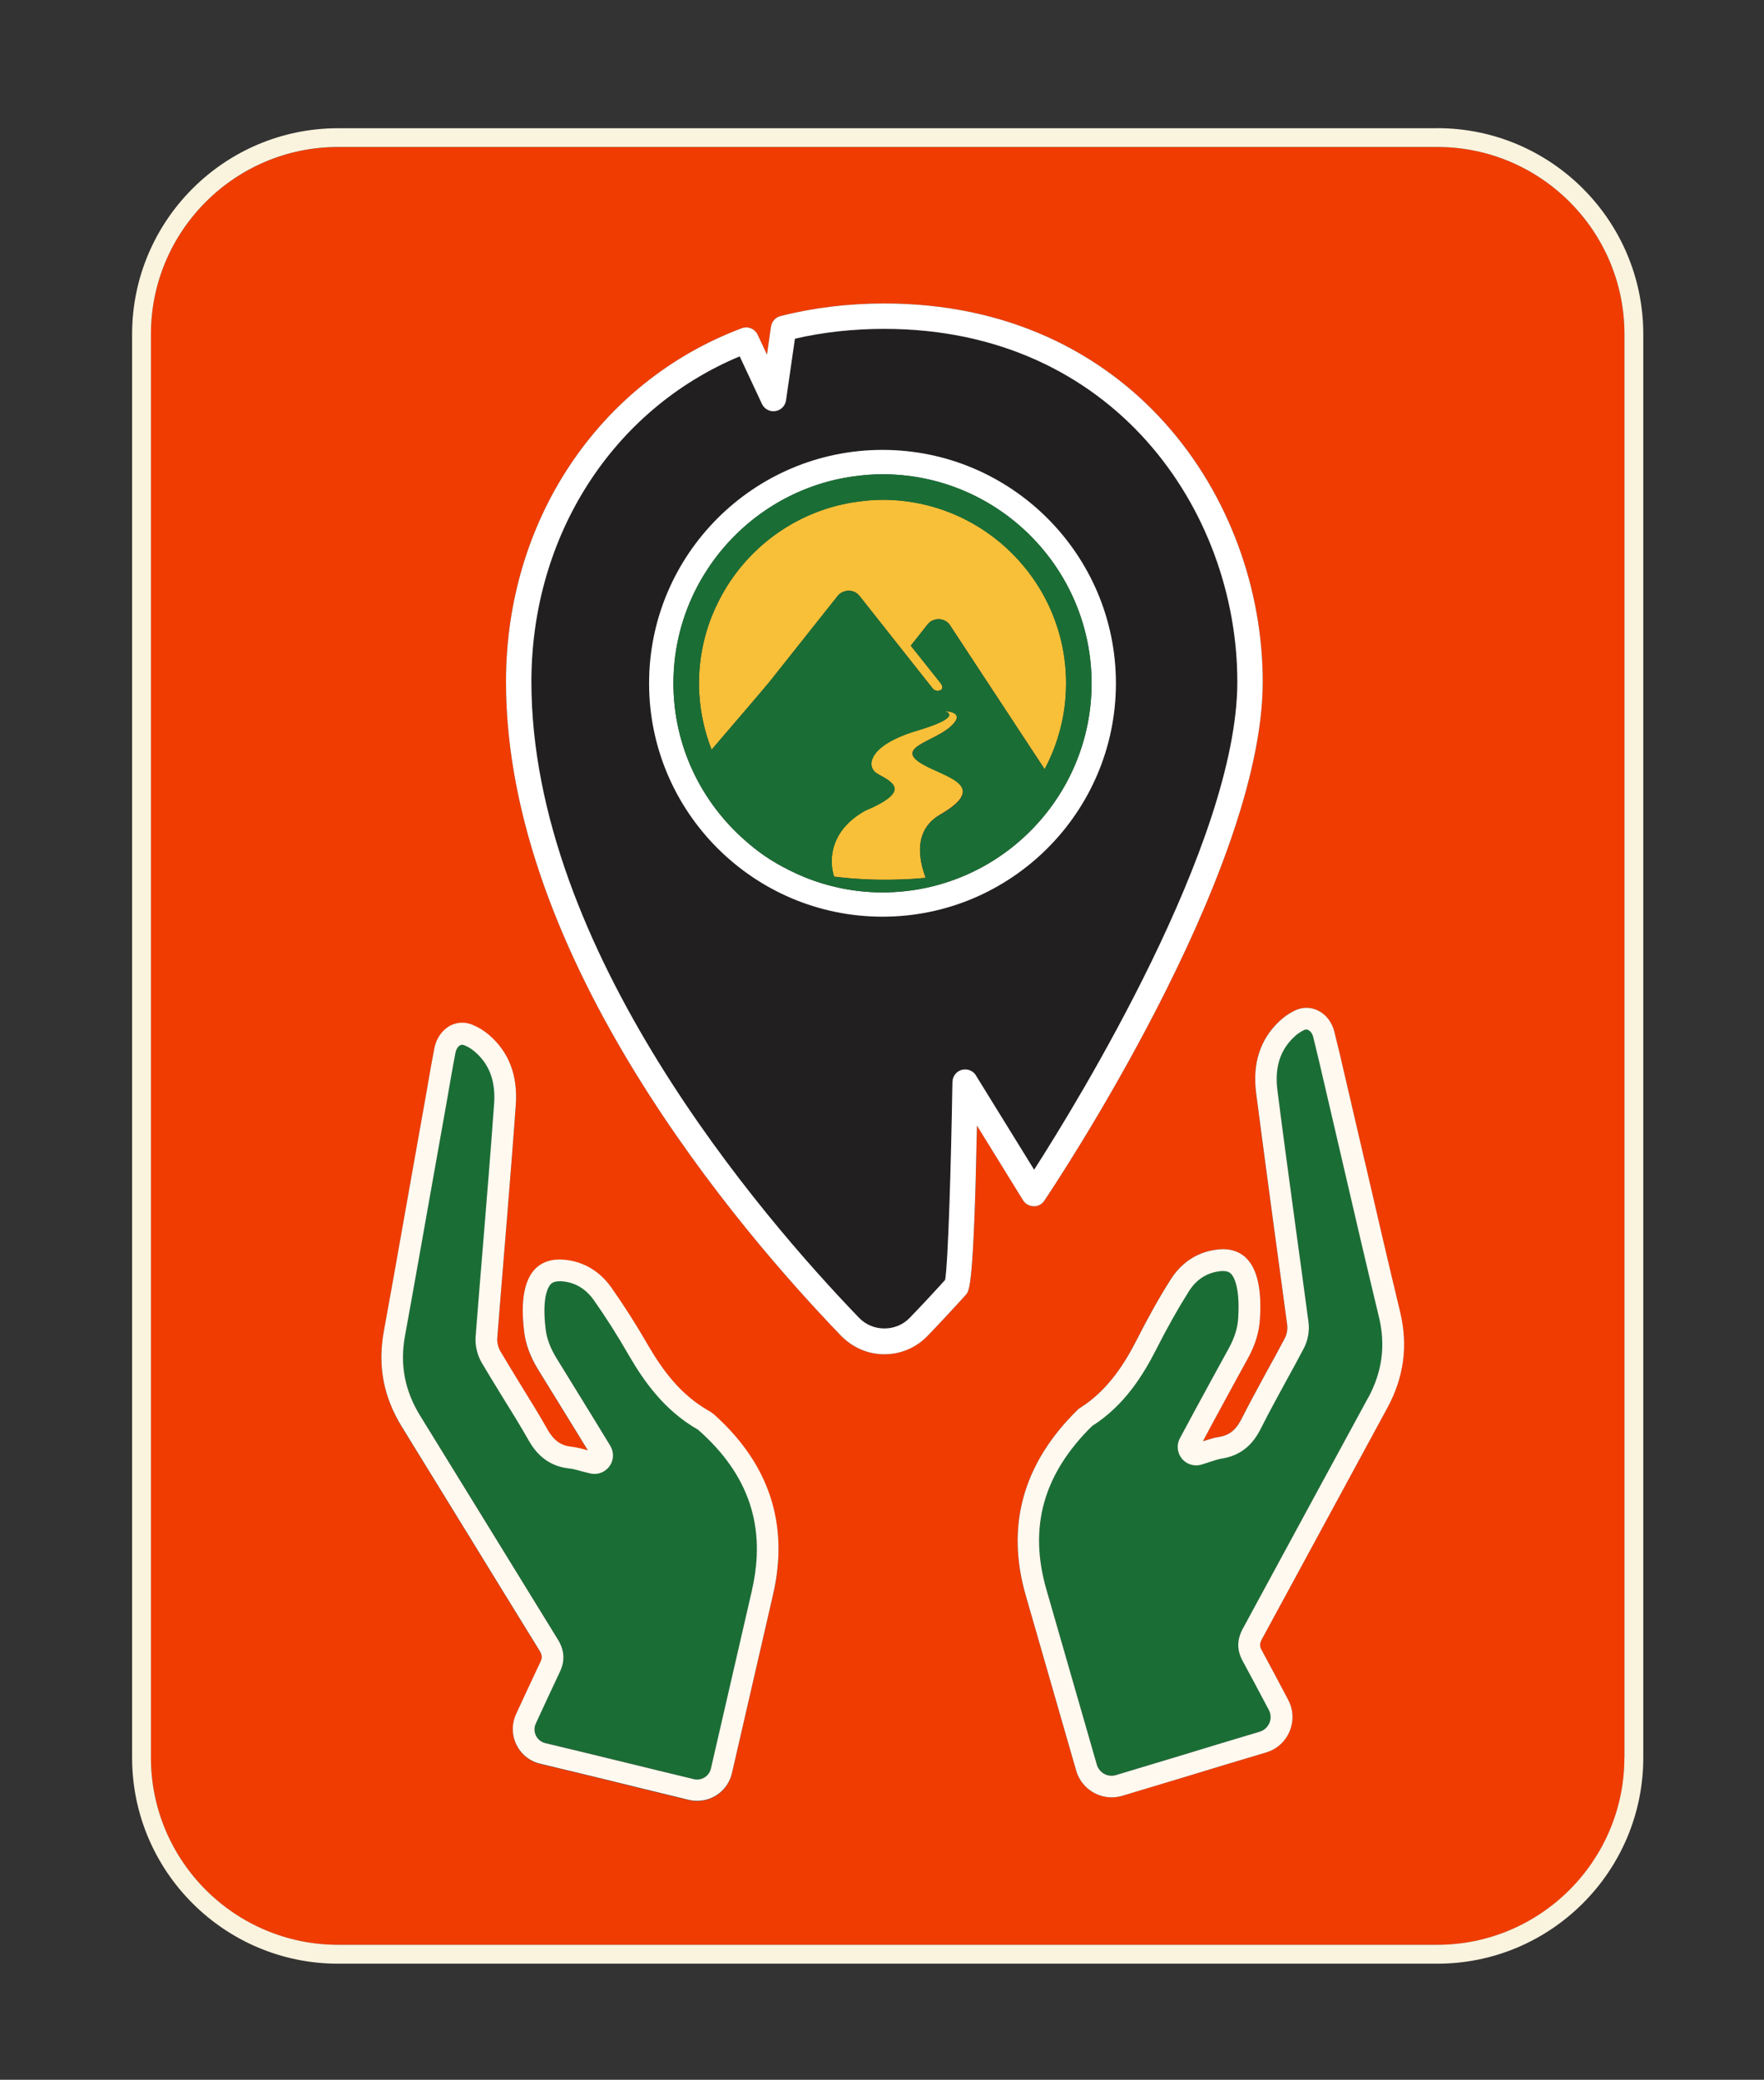 <svg xmlns="http://www.w3.org/2000/svg" id="Capa_3" viewBox="0 0 227.79 268.58"><rect x="0" y="0" width="227.79" height="268.58" fill="#333333" stroke="none"/><defs><style>      .st0 {        fill: #faf3de;      }      .st1 {        fill: #fff;      }      .st2 {        fill: #f03c00;      }      .st3 {        fill: #1a6e35;      }      .st4 {        fill: #f8c039;      }      .st5 {        fill: #fff9ef;      }      .st6 {        fill: #211f20;      }    </style></defs><path class="st2" d="M185.6,18.99H43.66c-13.33,0-24.17,10.84-24.17,24.17v183.83c0,13.32,10.84,24.17,24.17,24.17h141.94c13.33,0,24.17-10.84,24.17-24.17V43.15c0-13.32-10.84-24.17-24.17-24.17ZM99.83,205.95l-5.31,23.07c-.49,2.11-2.33,3.58-4.5,3.58-.36,0-.73-.04-1.08-.13-3.25-.78-6.23-1.51-9.18-2.24l-1.13-.28c-2.86-.7-5.73-1.4-8.86-2.14-1.35-.32-2.48-1.22-3.09-2.47-.61-1.25-.62-2.68-.04-3.94,1.01-2.18,2.37-5.13,3.14-6.73.24-.5.28-.84-.11-1.47-3.27-5.29-6.51-10.58-9.76-15.87l-8.02-13.04c-2.36-3.83-3.13-7.83-2.34-12.24.91-4.98,1.81-10.07,2.68-14.98l.84-4.74,1.9-10.66.26-1.49c.27-1.57.55-3.19.87-4.82.25-1.2.93-2.21,1.88-2.78l.09-.06.1-.05c.48-.24.99-.36,1.52-.36.46,0,.92.1,1.33.27.73.29,1.48.75,2.08,1.27,2.61,2.21,3.78,5.28,3.5,9.12-.34,4.82-.74,9.71-1.12,14.44l-.27,3.31c-.35,4.14-.67,8.25-1,12.34-.04.55.13,1.22.42,1.71.82,1.4,1.71,2.83,2.56,4.22l.29.48c1.08,1.75,2.2,3.55,3.21,5.36.83,1.44,1.72,2.08,3.05,2.23.74.08,1.4.25,2.06.45l.11.03-1.45-2.37-2.23-3.62-2.73-4.43c-1.04-1.67-1.63-3.3-1.82-4.95-.47-3.85,0-6.55,1.39-8.03l.03-.03.03-.03c.79-.79,1.85-1.19,3.15-1.19.21,0,.43,0,.7.04,2.4.25,4.46,1.47,5.96,3.57,1.69,2.41,3.25,4.86,4.76,7.49,1.73,2.96,4.02,6.28,7.84,8.45l.25.14.21.19c7.29,6.42,9.92,14.3,7.83,23.43ZM124.73,167.2c-1.65,1.84-3.3,3.61-4.92,5.28-1.5,1.55-3.49,2.41-5.61,2.41s-4.12-.85-5.61-2.41c-13.01-13.48-43.25-48.7-43.25-84.43,0-20.78,11.95-38.71,30.44-45.66.8-.3,1.7.06,2.06.84l1.2,2.57.52-3.62c.09-.66.57-1.19,1.22-1.36,4.23-1.08,8.74-1.63,13.42-1.63,31.68,0,48.8,25.08,48.86,48.74,0,.04,0,.08,0,.13,0,24.82-27.05,65.28-28.2,66.99-.31.46-.8.76-1.39.72-.56-.01-1.07-.3-1.36-.78l-5.94-9.63c-.42,20.7-.98,21.33-1.43,21.84ZM179.14,181.82l-7.29,13.44-4.44,8.19-4.45,8.2c-.36.66-.3,1-.03,1.48.83,1.51,2.31,4.31,3.41,6.39.67,1.26.73,2.74.18,4.06-.55,1.32-1.66,2.31-3.03,2.73-3.41,1.02-6.54,1.97-9.68,2.92-2.86.87-5.75,1.74-8.9,2.68-.44.13-.9.2-1.37.2-2.11,0-3.99-1.42-4.58-3.45l-6.51-22.62c-2.59-8.97-.36-17.01,6.61-23.89l.21-.21.25-.16c3.66-2.32,5.81-5.9,7.26-8.75,1.49-2.94,2.91-5.48,4.36-7.76,1.37-2.18,3.37-3.51,5.74-3.86.38-.06.71-.09,1.04-.09,1.07,0,2,.31,2.75.92l.09.07.08.08c1.48,1.38,2.1,4.06,1.85,7.94-.1,1.69-.6,3.35-1.55,5.08-1.23,2.23-2.44,4.47-3.69,6.76l-.69,1.27-1.44,2.69.04-.02.07-.02.3-.09c.5-.16,1.07-.34,1.73-.44,1.53-.27,2.26-1.15,2.89-2.39.78-1.55,1.61-3.08,2.41-4.56l.8-1.48c.78-1.42,1.59-2.89,2.34-4.31.26-.5.38-1.17.31-1.7-.49-3.7-.99-7.38-1.5-11.08l-.18-1.32-.57-4.24c-.59-4.36-1.2-8.86-1.76-13.3-.5-3.83.51-6.96,3-9.3.55-.52,1.23-1,1.93-1.35.5-.25,1.03-.38,1.56-.38.5,0,.98.11,1.45.33,1.06.49,1.84,1.49,2.16,2.76.53,2.1,1.02,4.22,1.47,6.19l2.44,10.49c1.49,6.41,3.02,13.05,4.59,19.56,1.02,4.34.47,8.37-1.67,12.33Z"></path><path class="st0" d="M185.6,16.56H43.66c-14.67,0-26.6,11.93-26.6,26.6v183.83c0,14.67,11.93,26.6,26.6,26.6h141.94c14.67,0,26.6-11.93,26.6-26.6V43.15c0-14.67-11.93-26.6-26.6-26.6ZM209.76,226.98c0,13.32-10.84,24.17-24.17,24.17H43.66c-13.33,0-24.17-10.84-24.17-24.17V43.15c0-13.32,10.84-24.17,24.17-24.17h141.94c13.33,0,24.17,10.84,24.17,24.17v183.83Z"></path><path class="st6" d="M159.79,88.17s0-.08,0-.12c0-22.1-15.98-45.58-45.58-45.58-4.01,0-7.89.43-11.55,1.27l-1.15,7.96c-.1.72-.67,1.28-1.38,1.39-.72.12-1.42-.27-1.73-.93l-2.87-6.14c-16.39,6.84-26.9,23.16-26.9,42.03,0,34.54,29.6,68.96,42.33,82.15,1.75,1.81,4.76,1.81,6.51,0,1.51-1.56,3.05-3.21,4.59-4.92.38-2.22.76-14.59.94-25.56.01-.73.5-1.36,1.21-1.56.7-.19,1.45.1,1.83.72l7.52,12.18c5.61-8.75,26.16-42.21,26.24-62.89ZM113.96,118.38c-16.62,0-30.14-13.52-30.14-30.14s13.52-30.14,30.14-30.14,30.14,13.52,30.14,30.14-13.52,30.14-30.14,30.14Z"></path><path class="st4" d="M119.01,98.62c-3.47-2.09,1.54-2.82,3.73-4.79,2.19-1.98-.77-2-.77-2,0,0,2.77.65-3.59,2.53-6.39,1.91-6.58,4.7-5.09,5.55,1.82,1.04,4.58,2.17-1.59,4.78-4.34,2.43-4.77,6.15-4,8.51,2.62.33,5.35.46,8.12.38,1.25-.03,2.48-.1,3.71-.22-.54-1.48-2.01-5.85,1.79-8.12,6.7-3.87.53-4.91-2.33-6.64Z"></path><path class="st4" d="M113.96,64.54c-1.18,0-2.32.11-3.46.28-.72.1-1.44.24-2.13.41-6.93,1.68-12.66,6.4-15.71,12.68-.57,1.16-1.06,2.37-1.43,3.64-.63,2.12-.97,4.36-.97,6.69,0,3.02.59,5.9,1.63,8.57.52-.61,1.14-1.33,1.79-2.09.56-.66,1.15-1.34,1.73-2.02,1.92-2.24,3.71-4.35,3.97-4.67l7.11-8.96,1.69-2.13c.2-.26.47-.42.75-.53.7-.28,1.54-.11,2.05.53l9.46,11.96c.14.2.39.3.62.3.12,0,.23-.02.32-.05.37-.11.4-.5.09-.92l-3.86-4.85,2.18-2.76c.72-.89,2.09-.89,2.81,0l12.3,18.71c1.76-3.31,2.77-7.08,2.77-11.09,0-13.07-10.63-23.7-23.7-23.7Z"></path><path class="st1" d="M133.47,155.77c.59.04,1.08-.26,1.39-.72,1.15-1.71,28.2-42.17,28.2-66.99,0-.04,0-.09,0-.13-.06-23.65-17.18-48.74-48.86-48.74-4.68,0-9.19.55-13.42,1.63-.64.16-1.12.7-1.22,1.36l-.52,3.62-1.2-2.57c-.36-.78-1.26-1.14-2.06-.84-18.49,6.95-30.44,24.88-30.44,45.66,0,35.73,30.25,70.95,43.25,84.43,1.5,1.55,3.49,2.41,5.61,2.41s4.12-.85,5.61-2.41c1.61-1.67,3.27-3.45,4.92-5.28.46-.51,1.01-1.14,1.43-21.84l5.94,9.63c.29.47.81.77,1.36.78ZM126.03,138.88c-.38-.62-1.13-.91-1.83-.72-.7.19-1.19.83-1.21,1.56-.18,10.97-.56,23.34-.94,25.56-1.54,1.71-3.08,3.36-4.59,4.92-1.75,1.81-4.76,1.81-6.51,0-12.73-13.2-42.33-47.61-42.33-82.15,0-18.87,10.51-35.19,26.9-42.03l2.87,6.14c.31.66,1.01,1.04,1.73.93.72-.11,1.28-.67,1.38-1.39l1.15-7.96c3.65-.85,7.53-1.27,11.55-1.27,29.61,0,45.58,23.49,45.58,45.58,0,.04,0,.08,0,.12-.08,20.69-20.63,54.14-26.24,62.89l-7.52-12.18Z"></path><path class="st1" d="M144.1,88.24c0-16.62-13.52-30.14-30.14-30.14s-30.14,13.52-30.14,30.14,13.52,30.14,30.14,30.14,30.14-13.52,30.14-30.14ZM113.96,115.25c-3.55,0-6.94-.71-10.04-1.96-.67-.27-1.32-.57-1.96-.89-1.13-.56-2.22-1.18-3.26-1.9-.86-.59-1.67-1.24-2.45-1.93-5.68-4.95-9.29-12.22-9.29-20.33,0-4.57,1.15-8.88,3.17-12.66.49-.91,1.03-1.79,1.61-2.63,3.95-5.72,10.04-9.84,17.11-11.2.7-.13,1.41-.24,2.12-.32.98-.11,1.98-.18,2.99-.18,14.88,0,27,12.11,27,27s-12.11,27-27,27Z"></path><path class="st3" d="M113.96,61.24c-1.01,0-2.01.07-2.99.18-.72.08-1.43.19-2.12.32-7.07,1.36-13.16,5.49-17.11,11.2-.58.85-1.12,1.73-1.61,2.63-2.02,3.78-3.17,8.09-3.17,12.66,0,8.11,3.61,15.37,9.29,20.33.78.68,1.59,1.34,2.45,1.93,1.03.71,2.12,1.34,3.26,1.9.64.32,1.29.62,1.96.89,3.11,1.25,6.49,1.96,10.04,1.96,14.88,0,27-12.11,27-27s-12.11-27-27-27ZM121.34,105.26c-3.8,2.27-2.33,6.63-1.79,8.12-1.23.12-2.46.19-3.71.22-2.77.08-5.5-.05-8.12-.38-.77-2.36-.34-6.09,4-8.51,6.17-2.61,3.41-3.74,1.59-4.78-1.5-.85-1.3-3.64,5.09-5.55,6.36-1.89,3.59-2.53,3.59-2.53,0,0,2.96.02.77,2-2.19,1.97-7.2,2.7-3.73,4.79,2.85,1.73,9.02,2.78,2.33,6.64ZM122.6,80.63c-.72-.89-2.09-.89-2.81,0l-2.18,2.76,3.86,4.85c.32.42.29.81-.09.92-.09.03-.2.05-.32.05-.23,0-.48-.1-.62-.3l-9.46-11.96c-.52-.65-1.35-.81-2.05-.53-.28.11-.55.28-.75.53l-1.69,2.13-7.11,8.96c-.26.32-2.05,2.43-3.97,4.67-.58.67-1.16,1.36-1.73,2.02-.66.76-1.27,1.48-1.79,2.09-1.04-2.66-1.63-5.54-1.63-8.57,0-2.32.35-4.57.97-6.69.37-1.26.86-2.47,1.43-3.64,3.05-6.28,8.79-11,15.71-12.68.7-.17,1.41-.31,2.13-.41,1.13-.17,2.28-.28,3.46-.28,13.07,0,23.7,10.63,23.7,23.7,0,4.01-1.01,7.78-2.77,11.09l-12.3-18.71Z"></path><path class="st3" d="M173.49,150.55l-2.44-10.49c-.47-2.06-.95-4.1-1.46-6.15-.11-.44-.35-.78-.64-.91-.09-.04-.17-.07-.26-.07-.09,0-.19.03-.31.08-.44.22-.89.53-1.26.88-1.82,1.71-2.54,3.98-2.15,6.91.75,5.85,1.55,11.69,2.33,17.53.57,4.14,1.13,8.26,1.68,12.4.15,1.09-.07,2.33-.6,3.36-.77,1.46-1.57,2.92-2.37,4.38-1.06,1.97-2.15,3.94-3.16,5.95-.73,1.44-2.02,3.41-4.96,3.9-.55.07-1.04.26-1.62.44-.35.13-.71.24-1.11.36-.22.07-.45.1-.68.1-.71,0-1.39-.32-1.86-.88-.6-.75-.71-1.79-.24-2.64l1.92-3.57c1.5-2.75,2.94-5.42,4.4-8.06.73-1.33,1.13-2.61,1.2-3.89.27-4.25-.67-5.47-.97-5.75-.09-.07-.35-.31-1-.31-.18,0-.36.02-.58.05-1.62.24-2.9,1.11-3.83,2.59-1.39,2.19-2.77,4.65-4.23,7.53-1.62,3.17-4.03,7.17-8.26,9.85-6.31,6.22-8.21,13.1-5.89,21.12l6.51,22.62c.25.86,1.04,1.42,1.89,1.42.19,0,.38-.03.56-.08,3.15-.94,6.03-1.81,8.89-2.68,3.14-.96,6.27-1.9,9.69-2.93,1.19-.36,1.76-1.7,1.18-2.8-1.04-1.97-2.56-4.83-3.39-6.35-.77-1.39-.75-2.75.04-4.18,2.95-5.45,5.93-10.93,8.88-16.38l7.3-13.44c1.81-3.34,2.26-6.71,1.4-10.36-1.57-6.51-3.08-13.04-4.6-19.57Z"></path><path class="st5" d="M176.22,149.92l-2.44-10.49c-.45-1.98-.94-4.09-1.47-6.19-.32-1.27-1.1-2.27-2.16-2.76-.46-.22-.95-.33-1.45-.33-.53,0-1.06.13-1.56.38-.7.35-1.39.83-1.93,1.35-2.49,2.34-3.5,5.47-3,9.3.57,4.44,1.18,8.94,1.76,13.3l.57,4.24.18,1.32c.5,3.7,1.01,7.38,1.5,11.08.07.53-.05,1.2-.31,1.7-.75,1.42-1.55,2.89-2.34,4.31l-.8,1.48c-.8,1.48-1.63,3.01-2.41,4.56-.63,1.24-1.36,2.12-2.89,2.39-.67.09-1.23.28-1.73.44l-.3.09-.07.02-.04.02,1.44-2.69.69-1.27c1.25-2.3,2.46-4.54,3.69-6.76.95-1.73,1.45-3.38,1.55-5.08.25-3.88-.37-6.56-1.85-7.94l-.08-.08-.09-.07c-.75-.61-1.67-.92-2.75-.92-.33,0-.66.03-1.04.09-2.36.34-4.37,1.68-5.74,3.86-1.45,2.28-2.87,4.82-4.36,7.76-1.46,2.85-3.61,6.43-7.26,8.75l-.25.16-.21.21c-6.98,6.88-9.2,14.92-6.61,23.89l6.51,22.62c.58,2.03,2.47,3.45,4.58,3.45.46,0,.92-.07,1.37-.2,3.15-.94,6.04-1.81,8.9-2.68,3.14-.96,6.26-1.9,9.68-2.92,1.37-.41,2.48-1.4,3.03-2.73.55-1.32.49-2.8-.18-4.06-1.1-2.08-2.58-4.88-3.41-6.39-.27-.48-.33-.83.03-1.48l4.45-8.2,4.44-8.19,7.29-13.44c2.14-3.96,2.69-7.99,1.67-12.33-1.57-6.52-3.11-13.15-4.59-19.56ZM176.68,180.48l-7.3,13.44c-2.95,5.45-5.93,10.93-8.88,16.38-.78,1.42-.8,2.79-.04,4.18.83,1.52,2.35,4.38,3.39,6.35.58,1.1,0,2.44-1.18,2.8-3.42,1.02-6.55,1.97-9.69,2.93-2.86.87-5.75,1.74-8.89,2.68-.19.06-.38.08-.56.08-.85,0-1.64-.56-1.89-1.42l-6.51-22.62c-2.32-8.03-.42-14.9,5.89-21.12,4.23-2.68,6.64-6.68,8.26-9.85,1.46-2.88,2.85-5.34,4.23-7.53.93-1.48,2.21-2.35,3.83-2.59.22-.04.4-.05.58-.05.66,0,.91.24,1,.31.29.27,1.24,1.5.97,5.75-.07,1.28-.47,2.55-1.2,3.89-1.46,2.64-2.9,5.31-4.4,8.06l-1.92,3.57c-.47.86-.36,1.9.24,2.64.47.57,1.15.88,1.86.88.23,0,.45-.03.68-.1.4-.13.77-.24,1.11-.36.58-.18,1.08-.36,1.62-.44,2.94-.49,4.23-2.46,4.96-3.9,1-2.01,2.1-3.98,3.16-5.95.8-1.46,1.61-2.92,2.37-4.38.53-1.02.75-2.26.6-3.36-.55-4.14-1.11-8.26-1.68-12.4-.78-5.84-1.59-11.67-2.33-17.53-.38-2.94.33-5.2,2.15-6.91.36-.35.82-.66,1.26-.88.11-.06.21-.08.31-.08.09,0,.17.02.26.07.29.13.53.47.64.91.51,2.04.98,4.09,1.46,6.15l2.44,10.49c1.51,6.53,3.03,13.06,4.6,19.57.86,3.65.4,7.02-1.4,10.36Z"></path><path class="st3" d="M90.16,184.62c-4.45-2.54-7.06-6.38-8.86-9.47-1.61-2.79-3.14-5.16-4.63-7.3-1.02-1.42-2.35-2.23-3.96-2.39-.15-.01-.29-.02-.41-.02-.81,0-1.08.27-1.17.37-.27.29-1.17,1.57-.66,5.78.15,1.28.62,2.52,1.42,3.81,1.64,2.66,3.26,5.31,4.96,8.06l1.97,3.23c.49.82.47,1.86-.11,2.64-.46.63-1.17.99-1.93.99-.18,0-.36-.02-.55-.06-.4-.11-.78-.2-1.15-.29-.57-.16-1.09-.31-1.62-.36-2.95-.33-4.38-2.23-5.18-3.61-1.09-1.95-2.28-3.85-3.47-5.76-.88-1.42-1.75-2.85-2.59-4.27-.58-.98-.88-2.23-.8-3.32.33-4.12.66-8.24,1-12.38.47-5.89.97-11.8,1.39-17.71.22-2.94-.6-5.16-2.52-6.79-.38-.33-.86-.62-1.31-.8-.11-.05-.21-.07-.3-.07s-.18.02-.27.07c-.27.16-.49.51-.58.95-.4,2.06-.75,4.14-1.11,6.22l-1.9,10.67c-1.17,6.58-2.32,13.17-3.52,19.73-.66,3.68-.02,7.04,1.97,10.27l8.03,13.04c3.25,5.29,6.49,10.58,9.76,15.87.84,1.37.93,2.72.26,4.14-.78,1.64-2.19,4.68-3.12,6.7-.48,1.04.12,2.26,1.24,2.53,3.54.84,6.77,1.63,10,2.42,2.95.73,5.93,1.45,9.17,2.23.14.03.29.05.43.05.83,0,1.58-.57,1.77-1.41l5.31-23.07c1.88-8.17-.4-14.94-6.95-20.7Z"></path><path class="st5" d="M92,182.53l-.21-.19-.25-.14c-3.82-2.17-6.1-5.49-7.84-8.45-1.51-2.63-3.07-5.08-4.76-7.49-1.5-2.1-3.56-3.32-5.96-3.57-.26-.03-.49-.04-.7-.04-1.3,0-2.36.4-3.15,1.19l-.03.03-.03.03c-1.39,1.48-1.86,4.18-1.39,8.03.19,1.65.79,3.28,1.82,4.95l2.73,4.43,2.23,3.62,1.45,2.37-.11-.03c-.66-.19-1.32-.37-2.06-.45-1.33-.15-2.22-.79-3.05-2.23-1.01-1.81-2.13-3.61-3.21-5.36l-.29-.48c-.85-1.39-1.73-2.82-2.56-4.22-.29-.5-.46-1.17-.42-1.71.33-4.08.65-8.2,1-12.34l.27-3.31c.38-4.73.78-9.62,1.12-14.44.29-3.84-.89-6.91-3.5-9.12-.61-.52-1.35-.97-2.08-1.27-.41-.17-.88-.27-1.33-.27-.53,0-1.04.12-1.52.36l-.1.05-.09.06c-.95.57-1.63,1.58-1.88,2.78-.32,1.63-.6,3.25-.87,4.82l-.26,1.49-1.9,10.66-.84,4.74c-.87,4.92-1.77,10-2.68,14.98-.79,4.41-.02,8.41,2.34,12.24l8.02,13.04c3.25,5.29,6.49,10.58,9.76,15.87.39.63.34.98.11,1.47-.77,1.61-2.13,4.55-3.14,6.73-.58,1.26-.56,2.7.04,3.94.61,1.25,1.73,2.15,3.09,2.47,3.12.74,6,1.45,8.86,2.14l1.13.28c2.95.73,5.93,1.45,9.18,2.24.35.09.72.13,1.08.13,2.16,0,4.01-1.47,4.5-3.58l5.31-23.07c2.1-9.13-.53-17.01-7.83-23.43ZM97.11,205.33l-5.31,23.07c-.19.84-.95,1.41-1.77,1.41-.14,0-.28-.02-.43-.05-3.25-.78-6.22-1.51-9.17-2.23-3.24-.79-6.46-1.58-10-2.42-1.12-.27-1.72-1.48-1.24-2.53.93-2.02,2.34-5.07,3.12-6.7.67-1.42.58-2.77-.26-4.14-3.26-5.29-6.51-10.58-9.76-15.87l-8.03-13.04c-1.99-3.23-2.63-6.58-1.97-10.27,1.2-6.57,2.35-13.15,3.52-19.73l1.9-10.67c.36-2.08.71-4.16,1.11-6.22.09-.44.31-.78.58-.95.09-.05.18-.07.27-.07s.19.02.3.07c.46.18.93.47,1.31.8,1.92,1.62,2.74,3.85,2.52,6.79-.42,5.91-.91,11.82-1.39,17.71-.35,4.14-.67,8.26-1,12.38-.07,1.09.22,2.33.8,3.32.84,1.42,1.71,2.85,2.59,4.27,1.19,1.92,2.37,3.81,3.47,5.76.8,1.39,2.23,3.28,5.18,3.61.53.05,1.06.2,1.62.36.36.09.75.18,1.15.29.18.04.37.06.55.06.76,0,1.48-.36,1.93-.99.58-.78.6-1.82.11-2.64l-1.97-3.23c-1.7-2.75-3.32-5.4-4.96-8.06-.8-1.3-1.28-2.54-1.42-3.81-.51-4.21.38-5.49.66-5.78.09-.09.37-.37,1.17-.37.12,0,.26,0,.41.02,1.61.16,2.94.97,3.96,2.39,1.5,2.13,3.03,4.51,4.63,7.3,1.81,3.08,4.41,6.93,8.86,9.47,6.55,5.76,8.83,12.53,6.95,20.7Z"></path></svg>
